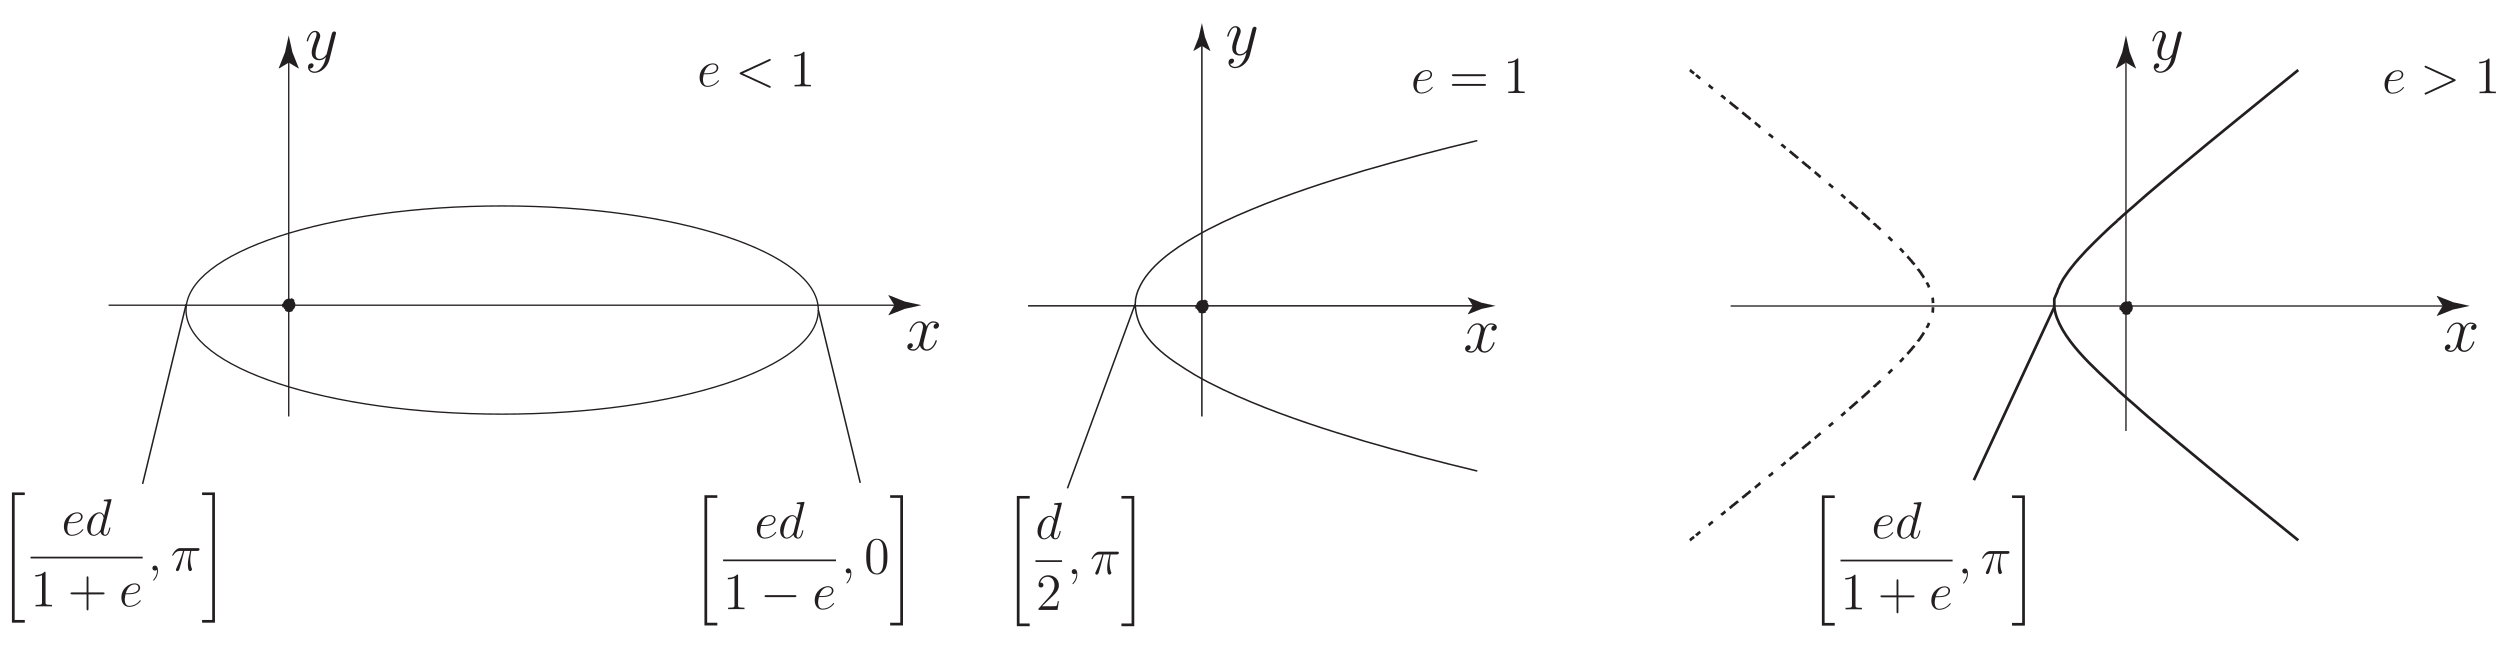 <?xml version="1.0" encoding="UTF-8"?>
<svg xmlns="http://www.w3.org/2000/svg" xmlns:xlink="http://www.w3.org/1999/xlink" width="458.528pt" height="120.909pt" viewBox="0 0 458.528 120.909" version="1.1">
<defs>
<g>
<symbol overflow="visible" id="glyph0-0">
<path style="stroke:none;" d=""/>
</symbol>
<symbol overflow="visible" id="glyph0-1">
<path style="stroke:none;" d="M 5.672 -4.875 C 5.281 -4.812 5.141 -4.516 5.141 -4.297 C 5.141 -4 5.359 -3.906 5.531 -3.906 C 5.891 -3.906 6.141 -4.219 6.141 -4.547 C 6.141 -5.047 5.562 -5.266 5.062 -5.266 C 4.344 -5.266 3.938 -4.547 3.828 -4.328 C 3.547 -5.219 2.812 -5.266 2.594 -5.266 C 1.375 -5.266 0.734 -3.703 0.734 -3.438 C 0.734 -3.391 0.781 -3.328 0.859 -3.328 C 0.953 -3.328 0.984 -3.406 1 -3.453 C 1.406 -4.781 2.219 -5.031 2.562 -5.031 C 3.094 -5.031 3.203 -4.531 3.203 -4.25 C 3.203 -3.984 3.125 -3.703 2.984 -3.125 C 2.797 -2.359 2.75 -2.188 2.578 -1.5 C 2.406 -0.781 2.062 -0.125 1.422 -0.125 C 1.359 -0.125 1.062 -0.125 0.812 -0.281 C 1.25 -0.359 1.344 -0.719 1.344 -0.859 C 1.344 -1.094 1.156 -1.25 0.938 -1.25 C 0.641 -1.25 0.328 -0.984 0.328 -0.609 C 0.328 -0.109 0.891 0.125 1.406 0.125 C 1.984 0.125 2.391 -0.328 2.641 -0.828 C 2.828 -0.125 3.438 0.125 3.875 0.125 C 5.094 0.125 5.734 -1.453 5.734 -1.703 C 5.734 -1.766 5.688 -1.812 5.625 -1.812 C 5.516 -1.812 5.5 -1.75 5.469 -1.656 C 5.141 -0.609 4.453 -0.125 3.906 -0.125 C 3.484 -0.125 3.266 -0.438 3.266 -0.922 C 3.266 -1.188 3.312 -1.375 3.5 -2.156 C 3.641 -2.719 3.797 -3.344 3.922 -3.797 C 4.094 -4.5 4.5 -5.031 5.062 -5.031 C 5.078 -5.031 5.422 -5.031 5.672 -4.875 Z M 5.672 -4.875 "/>
</symbol>
<symbol overflow="visible" id="glyph0-2">
<path style="stroke:none;" d="M 3.141 1.344 C 2.828 1.797 2.359 2.203 1.766 2.203 C 1.625 2.203 1.047 2.172 0.875 1.625 C 0.906 1.641 0.969 1.641 0.984 1.641 C 1.344 1.641 1.594 1.328 1.594 1.047 C 1.594 0.781 1.359 0.688 1.188 0.688 C 0.984 0.688 0.578 0.828 0.578 1.406 C 0.578 2.016 1.094 2.438 1.766 2.438 C 2.969 2.438 4.172 1.344 4.5 0.016 L 5.672 -4.656 C 5.688 -4.703 5.719 -4.781 5.719 -4.859 C 5.719 -5.031 5.562 -5.156 5.391 -5.156 C 5.281 -5.156 5.031 -5.109 4.938 -4.75 L 4.047 -1.234 C 4 -1.016 4 -0.984 3.891 -0.859 C 3.656 -0.531 3.266 -0.125 2.688 -0.125 C 2.016 -0.125 1.953 -0.781 1.953 -1.094 C 1.953 -1.781 2.281 -2.703 2.609 -3.562 C 2.734 -3.906 2.812 -4.078 2.812 -4.312 C 2.812 -4.812 2.453 -5.266 1.859 -5.266 C 0.766 -5.266 0.328 -3.531 0.328 -3.438 C 0.328 -3.391 0.375 -3.328 0.453 -3.328 C 0.562 -3.328 0.578 -3.375 0.625 -3.547 C 0.906 -4.547 1.359 -5.031 1.828 -5.031 C 1.938 -5.031 2.141 -5.031 2.141 -4.641 C 2.141 -4.328 2.016 -3.984 1.828 -3.531 C 1.25 -1.953 1.25 -1.562 1.25 -1.281 C 1.25 -0.141 2.062 0.125 2.656 0.125 C 3 0.125 3.438 0.016 3.844 -0.438 L 3.859 -0.422 C 3.688 0.281 3.562 0.75 3.141 1.344 Z M 3.141 1.344 "/>
</symbol>
<symbol overflow="visible" id="glyph1-0">
<path style="stroke:none;" d=""/>
</symbol>
<symbol overflow="visible" id="glyph1-1">
<path style="stroke:none;" d="M 1.719 -2.219 C 1.969 -2.219 2.625 -2.234 3.078 -2.406 C 3.812 -2.688 3.875 -3.234 3.875 -3.406 C 3.875 -3.828 3.516 -4.219 2.875 -4.219 C 1.875 -4.219 0.438 -3.312 0.438 -1.609 C 0.438 -0.609 1 0.094 1.875 0.094 C 3.172 0.094 4 -0.922 4 -1.047 C 4 -1.094 3.938 -1.141 3.906 -1.141 C 3.875 -1.141 3.859 -1.141 3.781 -1.047 C 3.172 -0.234 2.25 -0.094 1.891 -0.094 C 1.344 -0.094 1.062 -0.531 1.062 -1.234 C 1.062 -1.375 1.062 -1.609 1.203 -2.219 Z M 1.25 -2.406 C 1.656 -3.875 2.578 -4.031 2.875 -4.031 C 3.297 -4.031 3.578 -3.781 3.578 -3.406 C 3.578 -2.406 2.062 -2.406 1.656 -2.406 Z M 1.25 -2.406 "/>
</symbol>
<symbol overflow="visible" id="glyph1-2">
<path style="stroke:none;" d="M 6.297 -4.656 C 6.469 -4.734 6.5 -4.797 6.5 -4.859 C 6.5 -4.969 6.422 -5.047 6.312 -5.047 C 6.297 -5.047 6.281 -5.031 6.156 -4.969 L 0.969 -2.594 C 0.797 -2.516 0.781 -2.453 0.781 -2.391 C 0.781 -2.328 0.797 -2.266 0.969 -2.188 L 6.156 0.203 C 6.266 0.266 6.297 0.266 6.312 0.266 C 6.422 0.266 6.5 0.188 6.5 0.094 C 6.5 0.031 6.469 -0.031 6.297 -0.109 L 1.375 -2.375 Z M 6.297 -4.656 "/>
</symbol>
<symbol overflow="visible" id="glyph1-3">
<path style="stroke:none;" d="M 4.812 -6.391 C 4.812 -6.438 4.844 -6.5 4.844 -6.547 C 4.844 -6.641 4.75 -6.641 4.719 -6.641 C 4.719 -6.641 4.25 -6.594 4.203 -6.594 C 4.031 -6.578 3.891 -6.562 3.719 -6.547 C 3.484 -6.531 3.406 -6.516 3.406 -6.344 C 3.406 -6.25 3.484 -6.25 3.625 -6.25 C 4.094 -6.25 4.109 -6.172 4.109 -6.078 C 4.109 -6.016 4.078 -5.938 4.078 -5.906 L 3.484 -3.578 C 3.391 -3.828 3.125 -4.219 2.625 -4.219 C 1.547 -4.219 0.375 -2.828 0.375 -1.406 C 0.375 -0.453 0.938 0.094 1.594 0.094 C 2.109 0.094 2.562 -0.312 2.828 -0.625 C 2.922 -0.062 3.375 0.094 3.656 0.094 C 3.953 0.094 4.172 -0.078 4.344 -0.422 C 4.5 -0.75 4.641 -1.328 4.641 -1.375 C 4.641 -1.422 4.594 -1.453 4.547 -1.453 C 4.453 -1.453 4.453 -1.406 4.406 -1.266 C 4.266 -0.703 4.078 -0.094 3.688 -0.094 C 3.406 -0.094 3.391 -0.344 3.391 -0.531 C 3.391 -0.578 3.391 -0.781 3.469 -1.047 Z M 2.875 -1.141 C 2.828 -0.969 2.828 -0.953 2.703 -0.781 C 2.484 -0.5 2.062 -0.094 1.609 -0.094 C 1.219 -0.094 1 -0.453 1 -1.016 C 1 -1.547 1.297 -2.609 1.484 -3.016 C 1.812 -3.688 2.25 -4.031 2.625 -4.031 C 3.266 -4.031 3.391 -3.234 3.391 -3.172 C 3.391 -3.156 3.359 -3.031 3.344 -3.016 Z M 2.875 -1.141 "/>
</symbol>
<symbol overflow="visible" id="glyph1-4">
<path style="stroke:none;" d="M 1.859 0.031 C 1.859 -0.516 1.688 -0.922 1.297 -0.922 C 0.984 -0.922 0.828 -0.672 0.828 -0.469 C 0.828 -0.266 0.969 0 1.297 0 C 1.422 0 1.531 -0.031 1.609 -0.125 C 1.641 -0.141 1.641 -0.141 1.656 -0.141 C 1.672 -0.141 1.672 -0.016 1.672 0.031 C 1.672 0.359 1.609 0.969 1.062 1.594 C 0.953 1.719 0.953 1.734 0.953 1.75 C 0.953 1.797 1 1.844 1.047 1.844 C 1.125 1.844 1.859 1.141 1.859 0.031 Z M 1.859 0.031 "/>
</symbol>
<symbol overflow="visible" id="glyph1-5">
<path style="stroke:none;" d="M 2.484 -3.609 L 3.562 -3.609 C 3.297 -2.531 3.141 -1.844 3.141 -1.078 C 3.141 -0.938 3.141 0.094 3.531 0.094 C 3.734 0.094 3.906 -0.094 3.906 -0.25 C 3.906 -0.297 3.906 -0.312 3.828 -0.453 C 3.578 -1.125 3.578 -1.938 3.578 -2.016 C 3.578 -2.062 3.578 -2.75 3.781 -3.609 L 4.844 -3.609 C 4.969 -3.609 5.281 -3.609 5.281 -3.906 C 5.281 -4.125 5.109 -4.125 4.938 -4.125 L 1.781 -4.125 C 1.562 -4.125 1.25 -4.125 0.797 -3.656 C 0.547 -3.375 0.25 -2.875 0.25 -2.812 C 0.25 -2.75 0.297 -2.734 0.359 -2.734 C 0.422 -2.734 0.438 -2.766 0.484 -2.828 C 0.969 -3.609 1.469 -3.609 1.719 -3.609 L 2.25 -3.609 C 2.047 -2.891 1.812 -2.062 1.016 -0.375 C 0.953 -0.234 0.953 -0.203 0.953 -0.156 C 0.953 0.047 1.125 0.094 1.203 0.094 C 1.484 0.094 1.562 -0.156 1.672 -0.547 C 1.828 -1.047 1.828 -1.062 1.922 -1.438 Z M 2.484 -3.609 "/>
</symbol>
<symbol overflow="visible" id="glyph1-6">
<path style="stroke:none;" d="M 6.297 -2.188 C 6.484 -2.266 6.5 -2.328 6.5 -2.391 C 6.5 -2.453 6.469 -2.516 6.297 -2.594 L 1.125 -4.969 C 1 -5.031 0.984 -5.047 0.969 -5.047 C 0.844 -5.047 0.781 -4.938 0.781 -4.875 C 0.781 -4.75 0.859 -4.719 0.984 -4.656 L 5.906 -2.391 L 0.969 -0.109 C 0.781 -0.031 0.781 0.031 0.781 0.094 C 0.781 0.172 0.844 0.266 0.969 0.266 C 0.984 0.266 1 0.266 1.125 0.203 Z M 6.297 -2.188 "/>
</symbol>
<symbol overflow="visible" id="glyph2-0">
<path style="stroke:none;" d=""/>
</symbol>
<symbol overflow="visible" id="glyph2-1">
<path style="stroke:none;" d="M 2.75 -6.125 C 2.75 -6.344 2.75 -6.359 2.562 -6.359 C 2.328 -6.094 1.859 -5.75 0.875 -5.75 L 0.875 -5.469 C 1.094 -5.469 1.562 -5.469 2.094 -5.719 L 2.094 -0.734 C 2.094 -0.391 2.062 -0.281 1.219 -0.281 L 0.922 -0.281 L 0.922 0 C 1.188 -0.016 2.109 -0.016 2.422 -0.016 C 2.75 -0.016 3.656 -0.016 3.922 0 L 3.922 -0.281 L 3.625 -0.281 C 2.781 -0.281 2.75 -0.391 2.75 -0.734 Z M 2.75 -6.125 "/>
</symbol>
<symbol overflow="visible" id="glyph2-2">
<path style="stroke:none;" d="M 3.812 -2.203 L 6.453 -2.203 C 6.594 -2.203 6.766 -2.203 6.766 -2.375 C 6.766 -2.562 6.594 -2.562 6.453 -2.562 L 3.812 -2.562 L 3.812 -5.203 C 3.812 -5.328 3.812 -5.516 3.641 -5.516 C 3.469 -5.516 3.469 -5.344 3.469 -5.203 L 3.469 -2.562 L 0.828 -2.562 C 0.688 -2.562 0.516 -2.562 0.516 -2.391 C 0.516 -2.203 0.672 -2.203 0.828 -2.203 L 3.469 -2.203 L 3.469 0.438 C 3.469 0.562 3.469 0.734 3.641 0.734 C 3.812 0.734 3.812 0.578 3.812 0.438 Z M 3.812 -2.203 "/>
</symbol>
<symbol overflow="visible" id="glyph2-3">
<path style="stroke:none;" d="M 4.281 -3.062 C 4.281 -3.859 4.234 -4.625 3.891 -5.359 C 3.5 -6.156 2.812 -6.359 2.344 -6.359 C 1.781 -6.359 1.109 -6.078 0.75 -5.281 C 0.484 -4.688 0.391 -4.094 0.391 -3.062 C 0.391 -2.125 0.453 -1.438 0.797 -0.75 C 1.172 -0.031 1.844 0.203 2.328 0.203 C 3.172 0.203 3.641 -0.297 3.922 -0.844 C 4.266 -1.562 4.281 -2.5 4.281 -3.062 Z M 2.328 0.016 C 2.031 0.016 1.406 -0.156 1.219 -1.203 C 1.125 -1.781 1.125 -2.5 1.125 -3.172 C 1.125 -3.953 1.125 -4.672 1.266 -5.234 C 1.438 -5.875 1.922 -6.172 2.328 -6.172 C 2.703 -6.172 3.25 -5.953 3.438 -5.125 C 3.562 -4.578 3.562 -3.828 3.562 -3.172 C 3.562 -2.531 3.562 -1.812 3.453 -1.219 C 3.266 -0.172 2.672 0.016 2.328 0.016 Z M 2.328 0.016 "/>
</symbol>
<symbol overflow="visible" id="glyph2-4">
<path style="stroke:none;" d="M 6.453 -3.094 C 6.594 -3.094 6.766 -3.094 6.766 -3.266 C 6.766 -3.453 6.594 -3.453 6.453 -3.453 L 0.828 -3.453 C 0.688 -3.453 0.516 -3.453 0.516 -3.281 C 0.516 -3.094 0.672 -3.094 0.828 -3.094 Z M 6.453 -1.312 C 6.594 -1.312 6.766 -1.312 6.766 -1.484 C 6.766 -1.672 6.594 -1.672 6.453 -1.672 L 0.828 -1.672 C 0.688 -1.672 0.516 -1.672 0.516 -1.5 C 0.516 -1.312 0.672 -1.312 0.828 -1.312 Z M 6.453 -1.312 "/>
</symbol>
<symbol overflow="visible" id="glyph2-5">
<path style="stroke:none;" d="M 4.203 -1.609 L 4 -1.609 C 3.969 -1.438 3.891 -0.922 3.797 -0.766 C 3.734 -0.672 3.188 -0.672 2.891 -0.672 L 1.125 -0.672 C 1.391 -0.906 1.969 -1.516 2.219 -1.734 C 3.672 -3.078 4.203 -3.578 4.203 -4.516 C 4.203 -5.625 3.344 -6.359 2.234 -6.359 C 1.125 -6.359 0.469 -5.406 0.469 -4.594 C 0.469 -4.109 0.891 -4.109 0.922 -4.109 C 1.125 -4.109 1.375 -4.25 1.375 -4.547 C 1.375 -4.812 1.188 -5 0.922 -5 C 0.828 -5 0.812 -5 0.781 -4.984 C 0.969 -5.641 1.484 -6.078 2.109 -6.078 C 2.922 -6.078 3.406 -5.406 3.406 -4.516 C 3.406 -3.703 2.938 -3 2.406 -2.391 L 0.469 -0.234 L 0.469 0 L 3.953 0 Z M 4.203 -1.609 "/>
</symbol>
<symbol overflow="visible" id="glyph3-0">
<path style="stroke:none;" d=""/>
</symbol>
<symbol overflow="visible" id="glyph3-1">
<path style="stroke:none;" d="M 2.188 23.578 L 4.547 23.578 L 4.547 23.078 L 2.688 23.078 L 2.688 0.172 L 4.547 0.172 L 4.547 -0.312 L 2.188 -0.312 Z M 2.188 23.578 "/>
</symbol>
<symbol overflow="visible" id="glyph3-2">
<path style="stroke:none;" d="M 1.953 23.078 L 0.094 23.078 L 0.094 23.578 L 2.453 23.578 L 2.453 -0.312 L 0.094 -0.312 L 0.094 0.172 L 1.953 0.172 Z M 1.953 23.078 "/>
</symbol>
<symbol overflow="visible" id="glyph4-0">
<path style="stroke:none;" d=""/>
</symbol>
<symbol overflow="visible" id="glyph4-1">
<path style="stroke:none;" d="M 6.328 -2.203 C 6.453 -2.203 6.641 -2.203 6.641 -2.391 C 6.641 -2.578 6.453 -2.578 6.328 -2.578 L 1.109 -2.578 C 0.969 -2.578 0.797 -2.578 0.797 -2.391 C 0.797 -2.203 0.969 -2.203 1.109 -2.203 Z M 6.328 -2.203 "/>
</symbol>
</g>
</defs>
<g id="surface1">
<path style="fill:none;stroke-width:0.281;stroke-linecap:butt;stroke-linejoin:round;stroke:rgb(13.725%,12.157%,12.549%);stroke-opacity:1;stroke-miterlimit:10;" d="M 188.559 64.819 L 270.953 64.819 " transform="matrix(1,0,0,-1,0,120.909)"/>
<path style=" stroke:none;fill-rule:nonzero;fill:rgb(13.725%,12.157%,12.549%);fill-opacity:1;" d="M 270.121 56.09 L 269.195 54.566 L 269.25 54.535 L 271.727 55.52 C 272.59 55.711 273.453 55.898 274.316 56.09 C 273.453 56.277 272.59 56.469 271.727 56.66 L 269.25 57.645 L 269.195 57.617 L 270.121 56.09 "/>
<path style="fill:none;stroke-width:0.281;stroke-linecap:butt;stroke-linejoin:round;stroke:rgb(13.725%,12.157%,12.549%);stroke-opacity:1;stroke-miterlimit:10;" d="M 220.438 44.522 L 220.438 113.319 " transform="matrix(1,0,0,-1,0,120.909)"/>
<path style=" stroke:none;fill-rule:nonzero;fill:rgb(13.725%,12.157%,12.549%);fill-opacity:1;" d="M 220.438 8.422 L 218.918 9.344 L 218.883 9.293 L 219.867 6.812 C 220.059 5.949 220.246 5.086 220.438 4.223 C 220.629 5.086 220.816 5.949 221.008 6.812 L 221.992 9.293 L 221.965 9.344 L 220.438 8.422 "/>
<path style="fill:none;stroke-width:0.281;stroke-linecap:butt;stroke-linejoin:round;stroke:rgb(13.725%,12.157%,12.549%);stroke-opacity:1;stroke-miterlimit:10;" d="M 260.594 92.522 C 264.035 93.417 267.492 94.307 270.953 95.124 M 250.234 89.639 C 253.68 90.636 257.121 91.6 260.594 92.522 M 239.875 86.358 C 243.312 87.534 246.766 88.593 250.234 89.639 M 229.539 82.491 C 232.934 83.917 236.395 85.167 239.875 86.358 M 219.18 77.499 C 222.461 79.405 226.023 81.038 229.539 82.491 M 208.82 67.843 C 210.531 71.991 215.395 75.311 219.18 77.499 M 208.82 67.843 L 208.703 67.585 L 208.492 66.952 L 208.398 66.577 L 208.281 66.061 L 208.215 65.167 L 195.781 31.343 M 260.594 37.12 C 264.035 36.225 267.492 35.331 270.953 34.514 M 250.234 39.999 C 253.68 39.007 257.121 38.038 260.594 37.12 M 239.875 43.28 C 243.312 42.108 246.766 41.05 250.234 39.999 M 229.539 47.147 C 232.934 45.725 236.395 44.471 239.875 43.28 M 219.18 52.139 C 222.461 50.237 226.023 48.604 229.539 47.147 M 219.18 52.139 C 214.336 55.093 208.387 58.792 208.215 65.167 " transform="matrix(1,0,0,-1,0,120.909)"/>
<path style="fill:none;stroke-width:0.25;stroke-linecap:butt;stroke-linejoin:round;stroke:rgb(13.725%,12.157%,12.549%);stroke-opacity:1;stroke-miterlimit:4;" d="M 317.418 64.784 L 452.004 64.784 " transform="matrix(1,0,0,-1,0,120.909)"/>
<path style=" stroke:none;fill-rule:nonzero;fill:rgb(13.725%,12.157%,12.549%);fill-opacity:1;" d="M 448.016 56.102 L 446.918 54.301 L 446.98 54.262 L 449.918 55.426 C 450.941 55.652 451.965 55.879 452.988 56.102 C 451.965 56.328 450.941 56.555 449.918 56.777 L 446.98 57.945 L 446.918 57.914 L 448.016 56.102 "/>
<path style="fill:none;stroke-width:0.25;stroke-linecap:butt;stroke-linejoin:round;stroke:rgb(13.725%,12.157%,12.549%);stroke-opacity:1;stroke-miterlimit:4;" d="M 389.926 41.858 L 389.926 109.44 " transform="matrix(1,0,0,-1,0,120.909)"/>
<path style=" stroke:none;fill-rule:nonzero;fill:rgb(13.725%,12.157%,12.549%);fill-opacity:1;" d="M 389.926 11.469 L 388.121 12.562 L 388.082 12.504 L 389.25 9.562 C 389.473 8.539 389.699 7.516 389.926 6.492 C 390.148 7.516 390.375 8.539 390.602 9.562 L 391.766 12.504 L 391.734 12.562 L 389.926 11.469 "/>
<path style="fill:none;stroke-width:0.5;stroke-linecap:butt;stroke-linejoin:round;stroke:rgb(13.725%,12.157%,12.549%);stroke-opacity:1;stroke-miterlimit:10;" d="M 410.488 99.108 C 414.133 102.108 417.887 105.093 421.527 108.065 M 399.445 90.022 C 403.105 93.077 406.773 96.108 410.484 99.108 M 388.402 80.483 L 388.488 80.608 L 388.738 80.772 L 388.82 80.897 L 388.945 80.983 L 389.07 81.108 C 389.352 81.319 389.492 81.534 389.738 81.69 C 390.156 82.077 390.633 82.503 391.07 82.858 C 391.98 83.69 392.945 84.495 393.863 85.315 C 395.723 86.882 397.57 88.472 399.445 90.022 " transform="matrix(1,0,0,-1,0,120.909)"/>
<path style="fill:none;stroke-width:0.5;stroke-linecap:butt;stroke-linejoin:round;stroke:rgb(13.725%,12.157%,12.549%);stroke-opacity:1;stroke-dasharray:1,2,1,2,1,1,2,1,2,1;stroke-miterlimit:4;" d="M 344.195 79.483 L 344.32 79.358 L 344.445 79.272 L 344.527 79.147 L 344.652 79.065 L 344.777 78.94 L 344.863 78.858 L 344.988 78.733 L 345.113 78.647 L 345.195 78.526 L 345.32 78.44 L 345.652 78.108 L 345.777 78.026 L 345.863 77.901 L 345.988 77.776 L 346.113 77.69 L 346.195 77.565 L 346.32 77.483 L 347.32 76.483 L 347.445 76.401 L 347.527 76.276 L 347.777 76.026 L 347.902 75.94 L 347.988 75.815 L 348.113 75.69 L 348.238 75.608 L 348.32 75.483 L 348.902 74.901 L 348.988 74.776 L 349.238 74.526 L 349.32 74.44 L 349.57 74.19 L 349.652 74.065 L 349.902 73.815 L 349.988 73.69 L 350.238 73.44 L 350.32 73.315 L 350.57 73.065 L 350.652 72.94 L 350.777 72.776 L 351.027 72.526 L 351.113 72.401 L 351.238 72.233 L 351.363 72.108 L 351.445 71.983 L 351.57 71.815 L 351.695 71.69 L 351.777 71.526 L 351.902 71.401 L 352.027 71.233 L 352.113 71.108 L 352.238 70.94 L 352.363 70.776 L 352.445 70.608 L 352.57 70.44 L 352.695 70.276 L 352.777 70.108 L 352.902 69.94 L 353.027 69.776 L 353.109 69.565 L 353.234 69.401 L 353.359 69.19 L 353.445 68.983 L 353.57 68.776 L 353.695 68.526 L 353.777 68.276 L 354.027 67.776 L 354.109 67.44 L 354.234 67.108 L 354.359 66.69 L 354.484 66.19 L 354.57 64.94 L 355.234 64.94 M 333.152 89.065 L 333.277 88.983 L 333.363 88.897 L 333.488 88.815 L 333.695 88.608 L 333.82 88.522 L 333.945 88.44 L 334.027 88.315 L 334.152 88.233 L 334.277 88.147 L 334.363 88.065 L 334.488 87.94 L 334.613 87.858 L 334.738 87.772 L 334.945 87.565 L 335.07 87.483 L 335.152 87.397 L 335.277 87.315 L 335.402 87.19 L 335.488 87.108 L 335.613 87.022 L 335.82 86.815 L 335.945 86.733 L 336.07 86.647 L 336.152 86.522 L 336.402 86.358 L 336.488 86.233 L 336.613 86.147 L 336.738 86.065 L 336.945 85.858 L 337.07 85.772 L 337.277 85.565 L 337.402 85.483 L 337.488 85.397 L 337.613 85.315 L 337.738 85.19 L 337.863 85.108 L 337.945 85.022 L 338.07 84.897 L 338.195 84.815 L 338.402 84.608 L 338.527 84.522 L 338.613 84.44 L 338.738 84.315 L 338.863 84.233 L 338.945 84.147 L 339.07 84.022 L 339.195 83.94 L 339.402 83.733 L 339.527 83.647 L 339.613 83.565 L 339.738 83.44 L 339.863 83.358 L 339.945 83.272 L 340.07 83.147 L 340.195 83.065 L 340.402 82.858 L 340.527 82.772 L 340.613 82.69 L 340.738 82.565 L 340.863 82.483 L 340.945 82.397 L 341.07 82.276 L 341.195 82.19 L 341.402 81.983 L 341.527 81.901 L 341.738 81.69 L 341.863 81.608 L 342.195 81.276 L 342.32 81.19 L 342.527 80.983 L 342.652 80.901 L 342.738 80.776 L 342.863 80.69 L 342.988 80.608 L 343.07 80.483 L 343.195 80.401 L 343.32 80.276 L 343.402 80.19 L 343.527 80.065 L 343.652 79.983 L 343.738 79.858 L 343.863 79.776 L 343.988 79.69 L 344.07 79.565 L 344.195 79.483 M 322.113 98.19 L 322.238 98.108 L 322.32 98.022 L 322.57 97.858 L 322.652 97.733 L 322.777 97.647 L 322.902 97.565 L 322.988 97.483 L 323.113 97.397 L 323.32 97.19 L 323.445 97.108 L 323.57 97.022 L 323.652 96.94 L 323.777 96.858 L 323.988 96.647 L 324.238 96.483 L 324.32 96.397 L 324.445 96.272 L 324.57 96.19 L 324.652 96.108 L 324.777 96.022 L 324.902 95.94 L 325.027 95.815 L 325.113 95.733 L 325.238 95.647 L 325.363 95.565 L 325.57 95.358 L 325.695 95.272 L 325.777 95.19 L 325.902 95.108 L 326.027 95.022 L 326.113 94.897 L 326.363 94.733 L 326.445 94.647 L 326.57 94.565 L 326.777 94.358 L 326.902 94.272 L 327.027 94.19 L 327.113 94.108 L 327.238 93.983 L 327.363 93.897 L 327.445 93.815 L 327.57 93.733 L 327.695 93.647 L 327.777 93.522 L 328.027 93.358 L 328.152 93.272 L 328.238 93.147 L 328.488 92.983 L 328.57 92.897 L 328.695 92.815 L 328.902 92.608 L 329.027 92.522 L 329.152 92.44 L 329.238 92.358 L 329.363 92.233 L 329.488 92.147 L 329.57 92.065 L 329.695 91.983 L 329.82 91.858 L 329.902 91.772 L 330.152 91.608 L 330.363 91.397 L 330.488 91.315 L 330.57 91.233 L 330.695 91.147 L 330.902 90.94 L 331.027 90.858 L 331.152 90.772 L 331.238 90.647 L 331.488 90.483 L 331.613 90.397 L 331.82 90.19 L 331.945 90.108 L 332.027 90.022 L 332.152 89.94 L 332.277 89.815 L 332.363 89.733 L 332.488 89.647 L 332.613 89.565 L 332.695 89.44 L 332.82 89.358 L 332.945 89.272 L 333.152 89.065 M 311.07 107.147 L 311.152 107.065 L 311.277 106.983 L 311.402 106.897 L 311.488 106.772 L 311.738 106.608 L 311.863 106.522 L 311.945 106.44 L 312.07 106.358 L 312.195 106.272 L 312.277 106.147 L 312.527 105.983 L 312.613 105.897 L 312.863 105.733 L 312.945 105.608 L 313.07 105.522 L 313.195 105.44 L 313.277 105.358 L 313.402 105.272 L 313.527 105.19 L 313.613 105.065 L 313.738 104.983 L 313.863 104.897 L 313.945 104.815 L 314.07 104.733 L 314.195 104.647 L 314.277 104.522 L 314.527 104.358 L 314.613 104.272 L 314.863 104.108 L 314.988 103.983 L 315.07 103.897 L 315.32 103.733 L 315.402 103.647 L 315.527 103.565 L 315.652 103.44 L 315.738 103.358 L 315.863 103.272 L 315.988 103.19 L 316.07 103.108 L 316.195 103.022 L 316.402 102.815 L 316.527 102.733 L 316.652 102.647 L 316.738 102.565 L 316.863 102.483 L 316.988 102.358 L 317.07 102.272 L 317.32 102.108 L 317.402 102.022 L 317.527 101.94 L 317.652 101.815 L 317.738 101.733 L 317.863 101.647 L 317.988 101.565 L 318.07 101.483 L 318.195 101.397 L 318.32 101.272 L 318.445 101.19 L 318.527 101.108 L 318.652 101.022 L 318.777 100.94 L 318.863 100.858 L 318.988 100.733 L 319.113 100.647 L 319.195 100.565 L 319.32 100.483 L 319.445 100.397 L 319.527 100.272 L 319.777 100.108 L 319.863 100.022 L 320.113 99.858 L 320.195 99.733 L 320.32 99.647 L 320.445 99.565 L 320.527 99.483 L 320.652 99.397 L 320.777 99.315 L 320.863 99.19 L 320.988 99.108 L 321.113 99.022 L 321.195 98.94 L 321.32 98.858 L 321.445 98.733 L 321.57 98.647 L 321.652 98.565 L 321.777 98.483 L 321.902 98.397 L 321.988 98.315 L 322.113 98.19 M 309.945 108.065 L 310.07 107.983 L 310.152 107.858 L 310.277 107.772 L 310.402 107.69 L 310.488 107.608 L 310.613 107.522 L 310.738 107.44 L 310.82 107.315 L 310.945 107.233 L 311.07 107.147 " transform="matrix(1,0,0,-1,0,120.909)"/>
<path style="fill:none;stroke-width:0.5;stroke-linecap:butt;stroke-linejoin:round;stroke:rgb(13.725%,12.157%,12.549%);stroke-opacity:1;stroke-miterlimit:10;" d="M 410.488 30.772 C 414.133 27.772 417.887 24.788 421.527 21.815 M 399.445 39.858 C 403.105 36.804 406.773 33.772 410.484 30.772 M 388.402 49.397 L 388.488 49.276 L 388.613 49.19 L 388.738 49.108 L 388.82 48.983 L 388.945 48.901 L 389.07 48.776 C 389.352 48.565 389.496 48.35 389.738 48.19 C 390.152 47.807 390.633 47.382 391.07 47.026 C 391.98 46.19 392.945 45.389 393.863 44.565 C 395.723 42.999 397.57 41.413 399.445 39.858 M 388.402 49.401 C 384.457 53.085 377.434 59.05 376.781 64.593 L 376.781 66.093 L 377.363 67.44 L 377.445 67.772 L 377.57 68.026 L 377.695 68.276 L 377.777 68.526 C 377.965 68.936 378.266 69.397 378.445 69.776 C 378.941 70.464 379.348 71.163 379.902 71.815 C 380.762 72.948 381.73 73.983 382.695 75.022 C 384.547 76.909 386.43 78.753 388.402 80.483 " transform="matrix(1,0,0,-1,0,120.909)"/>
<path style="fill:none;stroke-width:0.5;stroke-linecap:butt;stroke-linejoin:round;stroke:rgb(13.725%,12.157%,12.549%);stroke-opacity:1;stroke-dasharray:1,2,1,2,1,1,2,1,2,1;stroke-miterlimit:4;" d="M 344.195 50.397 L 344.32 50.522 L 344.445 50.608 L 344.527 50.733 L 344.652 50.815 L 344.777 50.94 L 344.863 51.022 L 344.988 51.147 L 345.113 51.233 L 345.195 51.358 L 345.32 51.44 L 345.652 51.772 L 345.777 51.858 L 345.863 51.983 L 345.988 52.108 L 346.113 52.19 L 346.195 52.315 L 346.32 52.397 L 346.445 52.522 L 346.527 52.608 L 346.777 52.858 L 346.863 52.94 L 347.32 53.397 L 347.445 53.483 L 347.527 53.608 L 347.777 53.858 L 347.902 53.94 L 347.988 54.065 L 348.113 54.19 L 348.238 54.272 L 348.32 54.397 L 348.57 54.647 L 348.652 54.733 L 348.902 54.983 L 348.988 55.108 L 349.57 55.69 L 349.652 55.815 L 349.902 56.065 L 349.988 56.19 L 350.238 56.44 L 350.32 56.565 L 350.57 56.815 L 350.652 56.94 L 350.777 57.108 L 351.027 57.358 L 351.113 57.483 L 351.238 57.647 L 351.363 57.772 L 351.445 57.897 L 351.57 58.065 L 351.695 58.19 L 351.777 58.358 L 351.902 58.483 L 352.027 58.647 L 352.113 58.772 L 352.363 59.108 L 352.445 59.272 L 352.695 59.608 L 352.777 59.772 L 353.027 60.108 L 353.109 60.315 L 353.234 60.483 L 353.359 60.69 L 353.445 60.897 L 353.57 61.108 L 353.695 61.358 L 353.777 61.608 L 354.027 62.108 L 354.109 62.44 L 354.234 62.772 L 354.359 63.19 L 354.484 63.69 L 354.57 64.94 L 355.234 64.94 M 333.152 40.815 L 333.277 40.897 L 333.363 40.983 L 333.488 41.065 L 333.695 41.272 L 333.82 41.358 L 333.945 41.44 L 334.027 41.565 L 334.152 41.647 L 334.277 41.733 L 334.363 41.815 L 334.488 41.94 L 334.613 42.022 L 334.738 42.108 L 334.945 42.315 L 335.07 42.397 L 335.152 42.483 L 335.277 42.565 L 335.402 42.69 L 335.488 42.772 L 335.613 42.858 L 335.82 43.065 L 335.945 43.147 L 336.07 43.233 L 336.152 43.358 L 336.402 43.522 L 336.488 43.647 L 336.613 43.733 L 336.738 43.815 L 336.945 44.022 L 337.07 44.108 L 337.277 44.315 L 337.402 44.397 L 337.488 44.483 L 337.613 44.565 L 337.738 44.69 L 337.863 44.772 L 337.945 44.858 L 338.07 44.983 L 338.195 45.065 L 338.402 45.272 L 338.527 45.358 L 338.613 45.44 L 338.738 45.565 L 338.863 45.647 L 338.945 45.733 L 339.07 45.858 L 339.195 45.94 L 339.402 46.147 L 339.527 46.233 L 339.613 46.315 L 339.738 46.44 L 339.863 46.522 L 339.945 46.608 L 340.07 46.733 L 340.195 46.815 L 340.402 47.022 L 340.527 47.108 L 340.613 47.19 L 340.738 47.315 L 340.863 47.397 L 340.945 47.483 L 341.07 47.608 L 341.195 47.69 L 341.402 47.897 L 341.527 47.983 L 341.652 48.108 L 341.738 48.19 L 341.863 48.272 L 341.988 48.397 L 342.07 48.483 L 342.195 48.608 L 342.32 48.69 L 342.527 48.897 L 342.652 48.983 L 342.738 49.108 L 342.988 49.272 L 343.07 49.397 L 343.195 49.483 L 343.527 49.815 L 343.652 49.897 L 343.738 50.022 L 343.863 50.108 L 343.988 50.19 L 344.07 50.315 L 344.195 50.397 M 322.113 31.69 L 322.238 31.772 L 322.32 31.858 L 322.445 31.94 L 322.57 32.026 L 322.652 32.147 L 322.777 32.233 L 322.902 32.315 L 322.988 32.401 L 323.113 32.483 L 323.32 32.69 L 323.445 32.776 L 323.57 32.858 L 323.652 32.94 L 323.777 33.026 L 323.902 33.151 L 323.988 33.233 L 324.113 33.315 L 324.238 33.401 L 324.445 33.608 L 324.57 33.69 L 324.652 33.776 L 324.902 33.94 L 325.113 34.151 L 325.363 34.315 L 325.445 34.401 L 325.57 34.526 L 325.695 34.608 L 325.777 34.69 L 325.902 34.776 L 326.027 34.858 L 326.113 34.983 L 326.238 35.065 L 326.363 35.151 L 326.445 35.233 L 326.57 35.315 L 326.695 35.44 L 326.777 35.526 L 327.027 35.69 L 327.238 35.901 L 327.363 35.983 L 327.445 36.065 L 327.57 36.151 L 327.695 36.233 L 327.777 36.358 L 327.902 36.44 L 328.027 36.526 L 328.152 36.608 L 328.238 36.733 L 328.363 36.815 L 328.488 36.901 L 328.57 36.983 L 328.695 37.065 L 328.82 37.19 L 328.902 37.276 L 329.152 37.44 L 329.363 37.651 L 329.488 37.733 L 329.57 37.815 L 329.695 37.901 L 329.902 38.108 L 330.027 38.19 L 330.152 38.276 L 330.238 38.358 L 330.363 38.483 L 330.488 38.565 L 330.57 38.651 L 330.695 38.733 L 330.902 38.94 L 331.027 39.026 L 331.152 39.108 L 331.238 39.233 L 331.363 39.315 L 331.488 39.401 L 331.613 39.483 L 331.82 39.69 L 331.945 39.776 L 332.027 39.858 L 332.152 39.94 L 332.363 40.151 L 332.613 40.315 L 332.695 40.44 L 332.82 40.526 L 332.945 40.608 L 333.152 40.815 M 311.07 22.733 L 311.152 22.815 L 311.277 22.897 L 311.402 22.983 L 311.488 23.108 L 311.738 23.272 L 311.863 23.358 L 311.945 23.44 L 312.07 23.522 L 312.195 23.608 L 312.277 23.733 L 312.527 23.897 L 312.613 23.983 L 312.738 24.065 L 312.863 24.151 L 312.945 24.272 L 313.07 24.358 L 313.195 24.44 L 313.277 24.526 L 313.527 24.69 L 313.613 24.815 L 313.738 24.901 L 313.863 24.983 L 313.945 25.065 L 314.07 25.151 L 314.195 25.233 L 314.277 25.358 L 314.402 25.44 L 314.527 25.526 L 314.613 25.608 L 314.738 25.69 L 314.863 25.776 L 315.07 25.983 L 315.195 26.065 L 315.32 26.151 L 315.402 26.233 L 315.527 26.315 L 315.738 26.526 L 315.988 26.69 L 316.07 26.776 L 316.195 26.858 L 316.402 27.065 L 316.527 27.151 L 316.652 27.233 L 316.738 27.315 L 316.863 27.401 L 317.07 27.608 L 317.195 27.69 L 317.32 27.776 L 317.402 27.858 L 317.527 27.94 L 317.738 28.151 L 317.988 28.315 L 318.07 28.401 L 318.195 28.483 L 318.32 28.608 L 318.445 28.69 L 318.527 28.776 L 318.777 28.94 L 318.988 29.151 L 319.113 29.233 L 319.195 29.315 L 319.32 29.401 L 319.445 29.483 L 319.527 29.608 L 319.652 29.69 L 319.777 29.776 L 319.863 29.858 L 319.988 29.94 L 320.113 30.026 L 320.195 30.151 L 320.445 30.315 L 320.527 30.401 L 320.777 30.565 L 320.863 30.69 L 320.988 30.776 L 321.113 30.858 L 321.195 30.94 L 321.32 31.026 L 321.445 31.151 L 321.57 31.233 L 321.652 31.315 L 321.777 31.401 L 321.902 31.483 L 321.988 31.565 L 322.113 31.69 M 309.945 21.815 L 310.07 21.897 L 310.152 22.022 L 310.277 22.108 L 310.402 22.19 L 310.488 22.272 L 310.613 22.358 L 310.738 22.44 L 310.82 22.565 L 310.945 22.647 L 311.07 22.733 " transform="matrix(1,0,0,-1,0,120.909)"/>
<path style=" stroke:none;fill-rule:nonzero;fill:rgb(13.725%,12.157%,12.549%);fill-opacity:1;" d="M 390.031 57.578 C 390.664 57.578 391.18 57.066 391.18 56.43 C 391.18 55.797 390.664 55.281 390.031 55.281 C 389.395 55.281 388.883 55.797 388.883 56.43 C 388.883 57.066 389.395 57.578 390.031 57.578 "/>
<path style="fill:none;stroke-width:0.325;stroke-linecap:butt;stroke-linejoin:round;stroke:rgb(13.725%,12.157%,12.549%);stroke-opacity:1;stroke-dasharray:0.65,1.95,0.65,1.95,0.65,0.65,1.95,0.65,1.95,0.65;stroke-miterlimit:4;" d="M 390.031 63.331 C 390.664 63.331 391.18 63.843 391.18 64.479 C 391.18 65.112 390.664 65.628 390.031 65.628 C 389.395 65.628 388.883 65.112 388.883 64.479 C 388.883 63.843 389.395 63.331 390.031 63.331 Z M 390.031 63.331 " transform="matrix(1,0,0,-1,0,120.909)"/>
<path style="fill:none;stroke-width:0.25;stroke-linecap:butt;stroke-linejoin:round;stroke:rgb(13.725%,12.157%,12.549%);stroke-opacity:1;stroke-miterlimit:4;" d="M 19.918 64.932 L 164.539 64.932 " transform="matrix(1,0,0,-1,0,120.909)"/>
<path style=" stroke:none;fill-rule:nonzero;fill:rgb(13.725%,12.157%,12.549%);fill-opacity:1;" d="M 164.031 55.977 L 162.934 54.176 L 162.996 54.133 L 165.934 55.301 C 166.957 55.527 167.98 55.75 169.004 55.977 C 167.98 56.199 166.957 56.426 165.934 56.652 L 162.996 57.816 L 162.934 57.789 L 164.031 55.977 "/>
<path style="fill:none;stroke-width:0.25;stroke-linecap:butt;stroke-linejoin:round;stroke:rgb(13.725%,12.157%,12.549%);stroke-opacity:1;stroke-miterlimit:4;" d="M 52.957 44.522 L 52.957 110.432 " transform="matrix(1,0,0,-1,0,120.909)"/>
<path style=" stroke:none;fill-rule:nonzero;fill:rgb(13.725%,12.157%,12.549%);fill-opacity:1;" d="M 52.957 11.477 L 51.156 12.57 L 51.113 12.512 L 52.281 9.574 C 52.508 8.551 52.73 7.523 52.957 6.504 C 53.184 7.523 53.406 8.551 53.633 9.574 L 54.801 12.512 L 54.77 12.57 L 52.957 11.477 "/>
<path style=" stroke:none;fill-rule:nonzero;fill:rgb(13.725%,12.157%,12.549%);fill-opacity:1;" d="M 53.031 57.066 C 53.664 57.066 54.18 56.551 54.18 55.914 C 54.18 55.281 53.664 54.766 53.031 54.766 C 52.395 54.766 51.883 55.281 51.883 55.914 C 51.883 56.551 52.395 57.066 53.031 57.066 "/>
<path style="fill:none;stroke-width:0.325;stroke-linecap:butt;stroke-linejoin:round;stroke:rgb(13.725%,12.157%,12.549%);stroke-opacity:1;stroke-dasharray:0.65,1.95,0.65,1.95,0.65,0.65,1.95,0.65,1.95,0.65;stroke-miterlimit:4;" d="M 53.031 63.843 C 53.664 63.843 54.18 64.358 54.18 64.995 C 54.18 65.628 53.664 66.143 53.031 66.143 C 52.395 66.143 51.883 65.628 51.883 64.995 C 51.883 64.358 52.395 63.843 53.031 63.843 Z M 53.031 63.843 " transform="matrix(1,0,0,-1,0,120.909)"/>
<path style="fill:none;stroke-width:0.25;stroke-linecap:butt;stroke-linejoin:round;stroke:rgb(13.725%,12.157%,12.549%);stroke-opacity:1;stroke-miterlimit:4;" d="M 92.105 44.952 C 124.129 44.952 150.09 53.503 150.09 64.046 C 150.09 74.589 124.129 83.136 92.105 83.136 C 60.082 83.136 34.121 74.589 34.121 64.046 C 34.121 53.503 60.082 44.952 92.105 44.952 Z M 92.105 44.952 " transform="matrix(1,0,0,-1,0,120.909)"/>
<path style=" stroke:none;fill-rule:nonzero;fill:rgb(13.725%,12.157%,12.549%);fill-opacity:1;" d="M 220.531 57.316 C 221.164 57.316 221.68 56.801 221.68 56.164 C 221.68 55.531 221.164 55.016 220.531 55.016 C 219.895 55.016 219.383 55.531 219.383 56.164 C 219.383 56.801 219.895 57.316 220.531 57.316 "/>
<path style="fill:none;stroke-width:0.325;stroke-linecap:butt;stroke-linejoin:round;stroke:rgb(13.725%,12.157%,12.549%);stroke-opacity:1;stroke-dasharray:0.65,1.95,0.65,1.95,0.65,0.65,1.95,0.65,1.95,0.65;stroke-miterlimit:4;" d="M 220.531 63.593 C 221.164 63.593 221.68 64.108 221.68 64.745 C 221.68 65.378 221.164 65.893 220.531 65.893 C 219.895 65.893 219.383 65.378 219.383 64.745 C 219.383 64.108 219.895 63.593 220.531 63.593 Z M 220.531 63.593 " transform="matrix(1,0,0,-1,0,120.909)"/>
<path style=" stroke:none;fill-rule:nonzero;fill:rgb(13.725%,12.157%,12.549%);fill-opacity:1;" d="M 5.605 102.426 L 26.164 102.426 L 26.164 102.105 L 5.605 102.105 Z M 5.605 102.426 "/>
<path style=" stroke:none;fill-rule:nonzero;fill:rgb(13.725%,12.157%,12.549%);fill-opacity:1;" d="M 132.621 102.934 L 153.332 102.934 L 153.332 102.617 L 132.621 102.617 Z M 132.621 102.934 "/>
<path style=" stroke:none;fill-rule:nonzero;fill:rgb(13.725%,12.157%,12.549%);fill-opacity:1;" d="M 189.914 103.07 L 194.781 103.07 L 194.781 102.754 L 189.914 102.754 Z M 189.914 103.07 "/>
<path style=" stroke:none;fill-rule:nonzero;fill:rgb(13.725%,12.157%,12.549%);fill-opacity:1;" d="M 337.57 102.969 L 358.129 102.969 L 358.129 102.648 L 337.57 102.648 Z M 337.57 102.969 "/>
<path style="fill:none;stroke-width:0.28;stroke-linecap:butt;stroke-linejoin:miter;stroke:rgb(13.725%,12.157%,12.549%);stroke-opacity:1;stroke-miterlimit:4;" d="M 150.09 64.046 L 157.781 32.343 M 34.156 65.155 L 26.156 32.155 " transform="matrix(1,0,0,-1,0,120.909)"/>
<path style="fill:none;stroke-width:0.5;stroke-linecap:butt;stroke-linejoin:miter;stroke:rgb(13.725%,12.157%,12.549%);stroke-opacity:1;stroke-miterlimit:4;" d="M 362.031 32.843 L 376.781 64.593 " transform="matrix(1,0,0,-1,0,120.909)"/>
<g style="fill:rgb(13.725%,12.157%,12.549%);fill-opacity:1;">
  <use xlink:href="#glyph0-1" x="166.087" y="64.201"/>
</g>
<g style="fill:rgb(13.725%,12.157%,12.549%);fill-opacity:1;">
  <use xlink:href="#glyph0-2" x="55.918" y="10.926"/>
</g>
<g style="fill:rgb(13.725%,12.157%,12.549%);fill-opacity:1;">
  <use xlink:href="#glyph1-1" x="127.873" y="15.843"/>
  <use xlink:href="#glyph1-2" x="134.87" y="15.843"/>
</g>
<g style="fill:rgb(13.725%,12.157%,12.549%);fill-opacity:1;">
  <use xlink:href="#glyph2-1" x="144.81" y="15.843"/>
</g>
<g style="fill:rgb(13.725%,12.157%,12.549%);fill-opacity:1;">
  <use xlink:href="#glyph3-1" x="0" y="90.629"/>
</g>
<g style="fill:rgb(13.725%,12.157%,12.549%);fill-opacity:1;">
  <use xlink:href="#glyph1-1" x="11.281" y="98.185"/>
  <use xlink:href="#glyph1-3" x="15.613" y="98.185"/>
</g>
<g style="fill:rgb(13.725%,12.157%,12.549%);fill-opacity:1;">
  <use xlink:href="#glyph2-1" x="5.606" y="111.217"/>
  <use xlink:href="#glyph2-2" x="12.414" y="111.217"/>
</g>
<g style="fill:rgb(13.725%,12.157%,12.549%);fill-opacity:1;">
  <use xlink:href="#glyph1-1" x="21.823" y="111.217"/>
</g>
<g style="fill:rgb(13.725%,12.157%,12.549%);fill-opacity:1;">
  <use xlink:href="#glyph1-4" x="27.12" y="104.656"/>
  <use xlink:href="#glyph1-5" x="31.315" y="104.656"/>
</g>
<g style="fill:rgb(13.725%,12.157%,12.549%);fill-opacity:1;">
  <use xlink:href="#glyph3-2" x="36.97" y="90.629"/>
</g>
<g style="fill:rgb(13.725%,12.157%,12.549%);fill-opacity:1;">
  <use xlink:href="#glyph3-1" x="127.015" y="91.14"/>
</g>
<g style="fill:rgb(13.725%,12.157%,12.549%);fill-opacity:1;">
  <use xlink:href="#glyph1-1" x="138.374" y="98.697"/>
  <use xlink:href="#glyph1-3" x="142.706" y="98.697"/>
</g>
<g style="fill:rgb(13.725%,12.157%,12.549%);fill-opacity:1;">
  <use xlink:href="#glyph2-1" x="132.621" y="111.728"/>
</g>
<g style="fill:rgb(13.725%,12.157%,12.549%);fill-opacity:1;">
  <use xlink:href="#glyph4-1" x="139.429" y="111.728"/>
</g>
<g style="fill:rgb(13.725%,12.157%,12.549%);fill-opacity:1;">
  <use xlink:href="#glyph1-1" x="148.993" y="111.728"/>
</g>
<g style="fill:rgb(13.725%,12.157%,12.549%);fill-opacity:1;">
  <use xlink:href="#glyph1-4" x="154.288" y="105.167"/>
</g>
<g style="fill:rgb(13.725%,12.157%,12.549%);fill-opacity:1;">
  <use xlink:href="#glyph2-3" x="158.483" y="105.167"/>
</g>
<g style="fill:rgb(13.725%,12.157%,12.549%);fill-opacity:1;">
  <use xlink:href="#glyph3-2" x="163.167" y="91.14"/>
</g>
<g style="fill:rgb(13.725%,12.157%,12.549%);fill-opacity:1;">
  <use xlink:href="#glyph0-1" x="268.392" y="64.561"/>
</g>
<g style="fill:rgb(13.725%,12.157%,12.549%);fill-opacity:1;">
  <use xlink:href="#glyph0-2" x="224.75" y="10.061"/>
</g>
<g style="fill:rgb(13.725%,12.157%,12.549%);fill-opacity:1;">
  <use xlink:href="#glyph1-1" x="258.784" y="17.065"/>
</g>
<g style="fill:rgb(13.725%,12.157%,12.549%);fill-opacity:1;">
  <use xlink:href="#glyph2-4" x="265.78" y="17.065"/>
  <use xlink:href="#glyph2-1" x="275.72" y="17.065"/>
</g>
<g style="fill:rgb(13.725%,12.157%,12.549%);fill-opacity:1;">
  <use xlink:href="#glyph3-1" x="184.308" y="91.275"/>
</g>
<g style="fill:rgb(13.725%,12.157%,12.549%);fill-opacity:1;">
  <use xlink:href="#glyph1-3" x="189.914" y="98.832"/>
</g>
<g style="fill:rgb(13.725%,12.157%,12.549%);fill-opacity:1;">
  <use xlink:href="#glyph2-5" x="190.006" y="111.864"/>
</g>
<g style="fill:rgb(13.725%,12.157%,12.549%);fill-opacity:1;">
  <use xlink:href="#glyph1-4" x="195.736" y="105.303"/>
  <use xlink:href="#glyph1-5" x="199.931" y="105.303"/>
</g>
<g style="fill:rgb(13.725%,12.157%,12.549%);fill-opacity:1;">
  <use xlink:href="#glyph3-2" x="205.587" y="91.275"/>
</g>
<g style="fill:rgb(13.725%,12.157%,12.549%);fill-opacity:1;">
  <use xlink:href="#glyph0-1" x="448.084" y="64.421"/>
</g>
<g style="fill:rgb(13.725%,12.157%,12.549%);fill-opacity:1;">
  <use xlink:href="#glyph0-2" x="394.442" y="10.921"/>
</g>
<g style="fill:rgb(13.725%,12.157%,12.549%);fill-opacity:1;">
  <use xlink:href="#glyph1-1" x="436.914" y="17.09"/>
  <use xlink:href="#glyph1-6" x="443.911" y="17.09"/>
</g>
<g style="fill:rgb(13.725%,12.157%,12.549%);fill-opacity:1;">
  <use xlink:href="#glyph2-1" x="453.852" y="17.09"/>
</g>
<g style="fill:rgb(13.725%,12.157%,12.549%);fill-opacity:1;">
  <use xlink:href="#glyph3-1" x="331.965" y="91.171"/>
</g>
<g style="fill:rgb(13.725%,12.157%,12.549%);fill-opacity:1;">
  <use xlink:href="#glyph1-1" x="343.246" y="98.729"/>
  <use xlink:href="#glyph1-3" x="347.578" y="98.729"/>
</g>
<g style="fill:rgb(13.725%,12.157%,12.549%);fill-opacity:1;">
  <use xlink:href="#glyph2-1" x="337.571" y="111.759"/>
  <use xlink:href="#glyph2-2" x="344.378" y="111.759"/>
</g>
<g style="fill:rgb(13.725%,12.157%,12.549%);fill-opacity:1;">
  <use xlink:href="#glyph1-1" x="353.787" y="111.759"/>
</g>
<g style="fill:rgb(13.725%,12.157%,12.549%);fill-opacity:1;">
  <use xlink:href="#glyph1-4" x="359.083" y="105.199"/>
  <use xlink:href="#glyph1-5" x="363.279" y="105.199"/>
</g>
<g style="fill:rgb(13.725%,12.157%,12.549%);fill-opacity:1;">
  <use xlink:href="#glyph3-2" x="368.935" y="91.171"/>
</g>
</g>
</svg>
